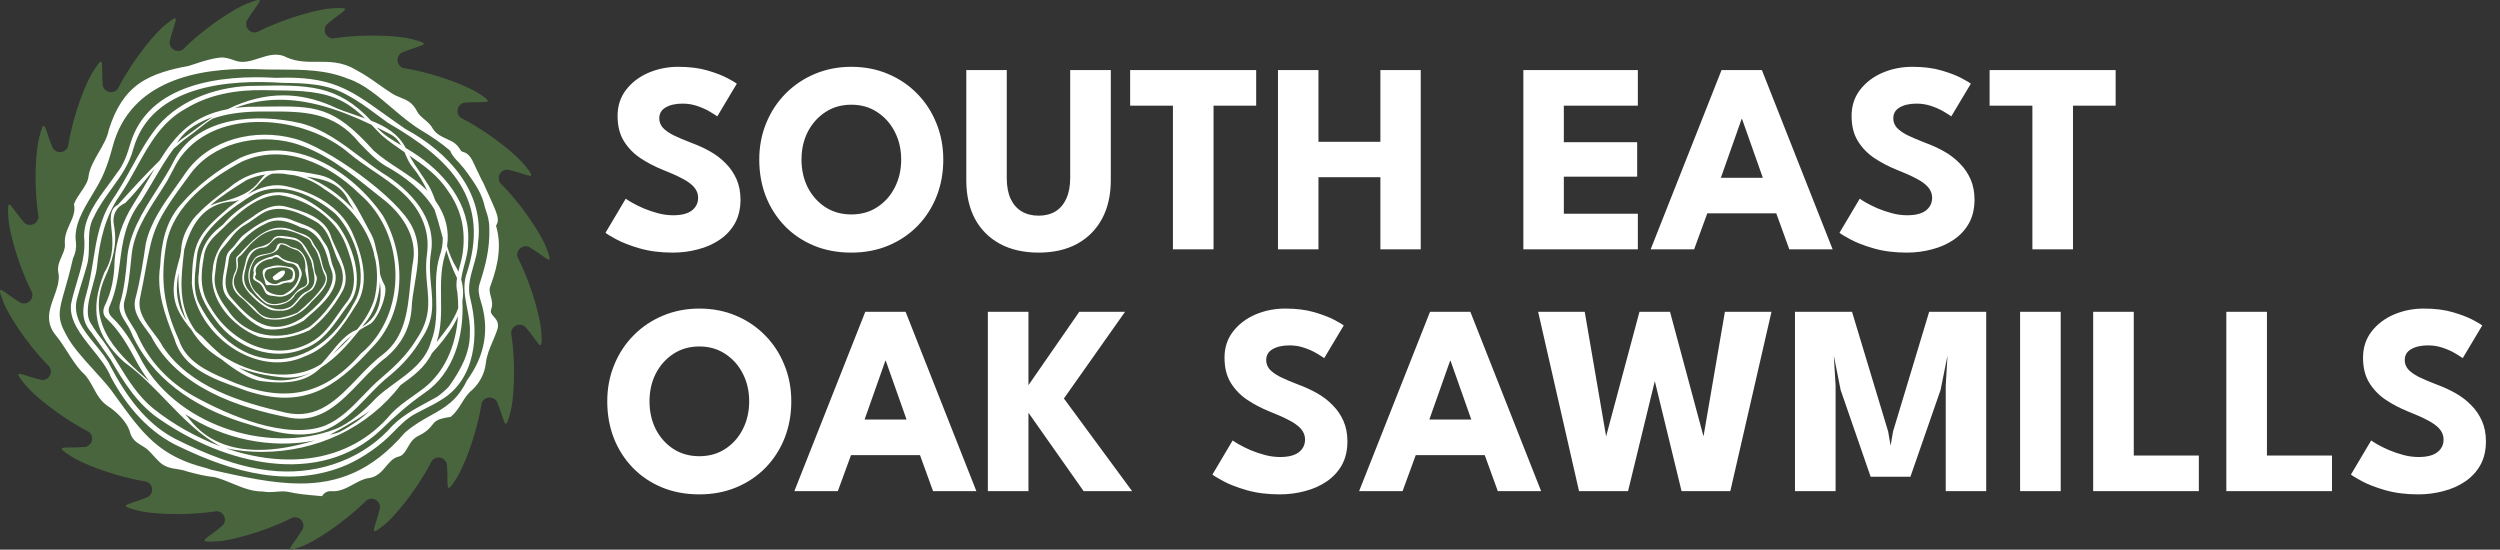 <?xml version="1.0" encoding="UTF-8"?> <svg xmlns="http://www.w3.org/2000/svg" width="2306" height="507" viewBox="0 0 2306 507" fill="none"><rect x="0" y="0" width="2306" height="507" fill="#333333" stroke="none"/><path d="M503.736 228C500.039 218.317 484.254 192.22 463.255 170.644L463.213 170.605C462.639 170.025 462.066 169.435 461.485 168.855C461.011 168.202 460.642 167.478 460.392 166.71C460.073 165.73 459.951 164.698 460.032 163.67C460.113 162.643 460.395 161.642 460.863 160.725C461.332 159.807 461.976 158.99 462.76 158.322C463.544 157.653 464.452 157.146 465.432 156.829C466.401 156.511 467.424 156.389 468.441 156.469L468.316 156.44C488.197 160.902 497.084 168.591 483.617 151.917C477.108 143.849 454.03 123.908 427.382 109.882L427.334 109.857C426.61 109.481 425.881 109.098 425.151 108.725C424.497 108.251 423.923 107.677 423.448 107.023C422.844 106.19 422.409 105.245 422.169 104.244C421.929 103.243 421.889 102.204 422.05 101.187C422.212 100.17 422.572 99.194 423.111 98.317C423.649 97.439 424.355 96.676 425.189 96.071C426.012 95.468 426.947 95.035 427.94 94.796H427.796C448.101 92.906 458.932 97.464 440.964 85.766C432.294 80.124 404.17 68.285 374.491 63.185H374.437C373.63 63.051 372.821 62.914 372.011 62.783C371.243 62.534 370.519 62.165 369.866 61.69C368.185 60.467 367.058 58.625 366.734 56.572C366.41 54.518 366.915 52.419 368.138 50.737C368.738 49.909 369.497 49.208 370.369 48.675L370.239 48.729C388.962 40.658 400.667 41.647 379.967 36.072C369.961 33.372 339.568 30.803 309.765 35.115H309.71C308.904 35.236 308.088 35.358 307.281 35.482C306.474 35.483 305.671 35.356 304.903 35.106C302.927 34.462 301.287 33.059 300.344 31.206C299.402 29.353 299.234 27.201 299.877 25.224C300.189 24.253 300.69 23.352 301.353 22.576L301.247 22.665C316.548 9.207 327.997 6.529 306.583 7.623C296.237 8.145 266.535 15.094 239.524 28.409L239.476 28.434C238.746 28.798 238.01 29.164 237.28 29.537C235.858 29.989 234.337 30.026 232.896 29.644C231.454 29.262 230.151 28.476 229.141 27.379C228.13 26.282 227.453 24.92 227.19 23.452C226.926 21.984 227.087 20.471 227.653 19.091L227.593 19.19C237.994 1.659 248.025 -4.398 228.01 3.253C218.33 6.947 192.23 22.735 170.657 43.734L170.618 43.773C170.038 44.346 169.449 44.92 168.872 45.5C167.659 46.37 166.224 46.875 164.735 46.957C163.245 47.039 161.763 46.694 160.463 45.963C159.162 45.232 158.098 44.145 157.394 42.83C156.689 41.515 156.375 40.026 156.488 38.539L156.463 38.647C160.925 18.779 168.604 9.905 151.933 23.369C143.869 29.875 123.924 52.956 109.899 79.604L109.873 79.652C109.497 80.375 109.115 81.105 108.745 81.835C107.861 83.037 106.652 83.961 105.261 84.5C103.87 85.038 102.354 85.169 100.891 84.876C99.428 84.582 98.079 83.878 97.003 82.844C95.927 81.811 95.168 80.493 94.815 79.043C94.815 79.078 94.815 79.11 94.815 79.145C92.935 58.869 97.48 48.069 85.788 66.022C80.127 74.701 68.292 102.816 63.188 132.492V132.546C63.055 133.352 62.917 134.162 62.79 134.972C62.321 136.388 61.457 137.641 60.3 138.583C59.143 139.525 57.741 140.117 56.259 140.29C54.777 140.463 53.277 140.21 51.934 139.56C50.591 138.909 49.462 137.889 48.679 136.62L48.72 136.718C40.656 118.011 41.641 106.338 36.081 127.028C33.382 137.031 30.812 167.427 35.125 197.228V197.282C35.246 198.088 35.367 198.904 35.495 199.711C35.493 200.518 35.365 201.321 35.116 202.089C34.717 203.313 34.024 204.42 33.096 205.312C32.169 206.204 31.036 206.855 29.797 207.206C28.559 207.556 27.253 207.597 25.996 207.324C24.738 207.051 23.567 206.472 22.585 205.64L22.643 205.71C9.21 190.41 6.539 179.014 7.633 200.406C8.152 210.768 15.101 240.457 28.431 267.469L28.457 267.516C28.82 268.246 29.187 268.983 29.56 269.713C29.808 270.481 29.933 271.283 29.933 272.09C29.934 273.124 29.731 274.147 29.335 275.102C28.939 276.056 28.359 276.923 27.627 277.653C26.895 278.382 26.026 278.959 25.07 279.352C24.114 279.744 23.09 279.943 22.056 279.938C21.036 279.94 20.025 279.741 19.082 279.352L19.165 279.403C1.675 268.995 -4.4 258.974 3.25 278.982C6.944 288.663 22.732 314.762 43.732 336.336L43.77 336.374C44.344 336.957 44.917 337.544 45.498 338.124C45.971 338.777 46.339 339.501 46.588 340.269C46.906 341.249 47.029 342.282 46.947 343.309C46.866 344.336 46.584 345.337 46.115 346.255C45.647 347.173 45.002 347.989 44.218 348.658C43.434 349.326 42.525 349.833 41.545 350.15C40.575 350.467 39.553 350.59 38.536 350.511L38.603 350.526C18.764 346.048 9.915 338.414 23.363 355.062C29.869 363.13 52.95 383.071 79.598 397.097L79.646 397.122C80.369 397.498 81.099 397.881 81.829 398.254C82.481 398.73 83.055 399.305 83.528 399.959C84.133 400.792 84.568 401.737 84.808 402.739C85.048 403.74 85.088 404.779 84.926 405.797C84.764 406.814 84.404 407.789 83.865 408.667C83.325 409.544 82.619 410.307 81.785 410.911C80.96 411.513 80.026 411.947 79.034 412.186H79.097C58.847 414.058 48.07 409.525 66.013 421.21C74.692 426.871 102.807 438.704 132.486 443.81H132.54C133.346 443.944 134.156 444.081 134.966 444.212C135.733 444.463 136.456 444.833 137.108 445.308C137.941 445.914 138.646 446.677 139.183 447.556C139.721 448.434 140.08 449.409 140.241 450.427C140.401 451.444 140.36 452.482 140.118 453.483C139.877 454.484 139.441 455.428 138.835 456.261C138.235 457.089 137.477 457.79 136.604 458.323L136.661 458.301C117.982 466.333 106.335 465.358 127.006 470.927C137.012 473.63 167.405 476.196 197.209 471.883H197.263C198.07 471.762 198.882 471.644 199.695 471.516C200.503 471.517 201.305 471.645 202.073 471.896C203.052 472.214 203.959 472.723 204.741 473.392C205.524 474.061 206.167 474.877 206.633 475.795C207.1 476.713 207.382 477.713 207.462 478.74C207.542 479.766 207.419 480.798 207.1 481.777C206.788 482.749 206.286 483.649 205.624 484.426L205.688 484.372C190.388 497.798 179.002 500.472 200.39 499.375C210.74 498.853 240.438 491.904 267.45 478.589L267.498 478.564C268.228 478.201 268.964 477.834 269.697 477.464C270.465 477.215 271.268 477.088 272.075 477.088C273.105 477.089 274.124 477.292 275.076 477.687C276.027 478.081 276.891 478.66 277.619 479.388C278.346 480.117 278.923 480.982 279.316 481.934C279.709 482.886 279.911 483.906 279.91 484.936C279.913 485.956 279.714 486.967 279.323 487.91L279.362 487.849C268.97 505.339 258.961 511.399 278.966 503.749C288.647 500.054 314.747 484.266 336.32 463.267L336.358 463.229C336.938 462.655 337.528 462.081 338.111 461.501C338.765 461.027 339.489 460.658 340.257 460.408C341.236 460.089 342.27 459.967 343.297 460.048C344.324 460.129 345.325 460.412 346.243 460.88C347.161 461.349 347.977 461.993 348.645 462.778C349.314 463.562 349.821 464.47 350.138 465.45C350.456 466.42 350.578 467.442 350.498 468.459L350.517 468.386C346.039 488.232 338.405 497.09 355.053 483.635C363.118 477.13 383.062 454.049 397.087 427.401L397.11 427.353C397.486 426.629 397.868 425.899 398.241 425.169C398.716 424.516 399.29 423.942 399.943 423.467C400.777 422.862 401.721 422.427 402.723 422.187C403.725 421.947 404.764 421.907 405.781 422.069C406.798 422.231 407.773 422.592 408.651 423.131C409.529 423.67 410.292 424.377 410.896 425.211C411.499 426.034 411.932 426.969 412.171 427.962V427.869C414.048 448.139 409.506 458.938 421.198 440.986C426.859 432.303 438.694 404.192 443.798 374.513V374.459C443.932 373.652 444.069 372.843 444.199 372.033C444.449 371.265 444.818 370.541 445.293 369.888C445.898 369.055 446.662 368.349 447.54 367.812C448.418 367.274 449.394 366.915 450.411 366.755C451.428 366.594 452.467 366.636 453.468 366.877C454.469 367.118 455.413 367.554 456.245 368.16C457.074 368.76 457.775 369.518 458.307 370.391L458.276 370.315C466.321 389.007 465.342 400.673 470.911 379.992C473.611 369.986 476.18 339.593 471.867 309.79V309.735C471.746 308.929 471.625 308.113 471.501 307.307C471.501 306.499 471.628 305.697 471.877 304.929C472.521 302.952 473.924 301.312 475.777 300.369C477.63 299.427 479.781 299.259 481.758 299.902C482.73 300.214 483.63 300.715 484.407 301.378L484.324 301.282C497.776 316.582 500.453 328.019 499.36 306.615C498.837 296.265 491.888 266.563 478.574 239.555L478.548 239.507C478.182 238.777 477.818 238.041 477.449 237.308C477.199 236.54 477.072 235.737 477.073 234.93C477.074 232.851 477.902 230.858 479.373 229.388C480.844 227.919 482.838 227.094 484.917 227.095C485.937 227.092 486.948 227.291 487.891 227.682L487.789 227.618C505.317 237.981 511.393 248.018 503.736 228Z" fill="#49653E"></path><path fill-rule="evenodd" clip-rule="evenodd" d="M452.695 273.356C453.641 276.818 454.712 280.742 453.068 285.326C452.14 288.168 453.237 289.574 455.42 292.012L455.421 292.013C457.86 294.738 461.196 298.466 458.167 305.625C457.029 308.834 455.699 311.951 454.412 314.967C451.602 321.553 448.948 327.774 448.16 334.83C447.016 344.396 442.862 352.665 435.812 359.42L435.689 359.528C431.352 363.013 428.717 367.242 425.926 371.719L425.92 371.729C423.259 376.001 420.507 380.418 416.171 384.168L415.754 384.528L415.21 384.608C403.084 386.376 401.342 388.598 398.705 391.959L398.705 391.959L398.705 391.96C396.649 394.581 394.09 397.845 386.784 401.614L386.669 401.669C380.96 404.139 378.292 408.8 375.939 412.912C373.805 416.641 371.789 420.163 367.903 421.107C362.735 422.236 359.51 426.087 356.095 430.166C352.134 434.897 347.643 440.26 339.67 441.055C335.074 441.749 330.614 444.177 325.894 446.749L325.836 446.781C319.838 450.047 313.642 453.42 306.698 453.1L306.595 453.093C302.684 452.703 299.682 453.936 297.662 456.761L297.036 457.639L295.961 457.543C294.688 457.428 293.401 457.317 292.105 457.204L292.085 457.203L292.048 457.199C283.152 456.43 273.954 455.634 265.517 453.621C261.944 452.995 258.506 453.271 254.865 453.566C250.908 453.886 246.819 454.216 242.401 453.353C242.26 453.354 242.117 453.355 241.977 453.355C232.184 453.356 223.114 449.61 214.336 445.985L214.336 445.985L214.334 445.984L214.33 445.983C208.944 443.758 203.375 441.459 197.742 440.08C189.601 439.319 180.916 437.15 172.739 434.917L172.539 434.85C169.524 433.65 166.388 433.17 163.355 432.706L163.341 432.704C157.546 431.819 151.554 430.904 146.147 425.167C144.488 423.602 142.959 421.901 141.48 420.254C139.655 418.223 137.769 416.123 135.66 414.314C134.048 413.014 132.299 411.955 130.606 410.93L130.604 410.929C126.026 408.158 121.293 405.293 119.505 397.314C116.514 388.548 107.288 379.579 99.447 374.565C92.911 370.216 89.493 363.934 86.187 357.86L86.186 357.858C83.341 352.627 80.399 347.22 75.441 342.936L75.287 342.786C70.295 337.365 66.177 330.91 62.194 324.669L62.188 324.66C58.884 319.483 55.468 314.13 51.611 309.479C41.291 297.041 45.606 285.233 49.778 273.814L49.779 273.813C52.249 267.053 54.802 260.066 54.124 253.086C52.401 246.613 54.69 241.438 56.904 236.432L56.905 236.43C58.501 232.82 60.01 229.408 59.901 225.686C59.101 218.216 61.838 212.216 64.486 206.411L64.486 206.411L64.487 206.408C67.092 200.696 69.552 195.301 68.333 188.93L68.237 188.425L68.41 187.942C69.71 184.301 72.189 180.691 74.586 177.199L74.589 177.195L74.589 177.195C77.857 172.434 81.237 167.512 81.661 162.568L81.675 162.452C82.812 154.811 87.08 147.443 91.208 140.317C95.076 133.639 99.076 126.733 100.347 119.804L100.403 119.579C106.693 99.564 115.592 86.038 128.404 77.01C141.422 67.839 158.19 63.754 174.385 60.715C175.885 60.233 177.389 59.737 178.896 59.24L178.897 59.24C186.695 56.67 194.757 54.013 202.855 53.139C207.493 52.624 211.746 54.099 215.862 55.526L215.968 55.566C223.609 58.74 231.018 56.331 238.862 53.781L238.862 53.781C247.21 51.066 255.843 48.261 264.485 52.975C274.188 57.131 283.172 57.076 292.682 57.005L292.699 57.005C304.033 56.931 315.75 56.854 328.414 64.535C335.918 68.403 342.806 73.259 349.467 77.956C353.409 80.736 357.485 83.61 361.633 86.239C364.394 87.969 367.042 89.032 369.604 90.059L369.604 90.059L369.607 90.06C375.171 92.291 380.426 94.398 384.639 102.573C386.058 105.565 388.628 107.722 391.348 110.004L391.353 110.009C394.281 112.465 397.307 115.004 399.275 118.78C402.636 123.842 407.15 125.904 411.927 128.086L411.928 128.087L411.937 128.091C413.622 128.861 415.364 129.657 417.097 130.601C420.957 132.606 423.364 135.945 425.352 139.32C426.528 139.94 426.986 140.123 427.161 140.161C432.834 141.356 435.549 147.34 438.423 153.677L438.65 154.177C440.349 157.916 442.195 161.678 443.984 165.318C445.514 167.88 446.707 170.335 447.627 172.819C448.606 174.877 449.397 176.589 450.112 178.199C450.88 179.925 451.601 181.535 452.276 183.038L452.278 183.043C458.57 197.08 460.925 202.333 457.893 207.6C457.777 207.803 457.647 208.011 457.507 208.221C462.307 224.036 460.674 241.68 452.397 263.64C450.982 267.082 451.776 269.989 452.695 273.354L452.695 273.356ZM397.204 383.277C410.35 375.951 421.704 369.623 430.655 350.995L430.833 350.697C447.515 327.936 451.714 303.246 443.314 277.315C441.801 272.348 440.65 267.059 442.389 261.82C448.103 244.274 451.82 228.875 451.347 211.207C451.377 203.277 449.657 198.316 448.348 194.541C447.846 193.093 447.405 191.819 447.146 190.619C444.579 178.715 438.338 169.82 432.303 161.219C429.403 157.085 426.211 153.106 422.814 149.387C421.076 148.028 416.205 142.463 415.309 139.082C407.617 132.448 398.553 126.086 387.622 119.647C378.649 114.15 369.901 106.705 361.442 99.505L361.44 99.504L361.437 99.501C348.7 88.661 335.53 77.451 321.541 72.819L321.418 72.774C300.663 64.26 279.737 64.215 257.582 64.167H257.581L257.575 64.166C249.907 64.15 241.977 64.133 234.129 63.726C183.612 62.479 119.969 73.893 103.856 135.455C101.359 144.759 99.069 151.765 96.429 158.184C93.569 165.5 89.134 172.882 84.845 180.022L84.844 180.022C76.462 193.977 67.794 208.407 70.059 223.465L70.071 223.565C70.567 228.718 69.654 233.662 67.358 238.261C64.592 250.486 61.933 259.736 59.793 267.178C54.184 286.687 52.294 293.259 61.16 308.993C66.431 319.293 76.722 330.601 86.676 341.537L86.678 341.539L86.684 341.545C92.599 348.044 98.185 354.182 102.583 359.935C104.03 361.926 105.414 363.841 106.771 365.717C131.617 400.072 146.679 420.897 190.475 431.824C190.586 431.852 191.222 432.068 192.001 432.333L192.001 432.333L192.003 432.333C193.266 432.763 194.904 433.32 195.281 433.405C224.768 440.042 251.676 445.982 276.901 445.984C311.398 445.985 342.753 434.877 373.307 399.241L373.502 399.045C381.724 391.906 389.589 387.522 397.193 383.283L397.204 383.277ZM354.417 105.197C360.345 109.445 366.78 114.057 374.031 119.01C413.325 140.232 447.65 177.075 440.817 224.809C440.614 231.805 438.657 238.599 436.71 245.356C433.837 255.324 430.987 265.212 433.834 275.548C442.119 308.354 438.779 349.825 406.953 368.867C402.048 371.965 396.874 374.579 391.7 377.193L391.7 377.194L391.7 377.194L391.699 377.194L391.699 377.194L391.699 377.194L391.698 377.195L391.698 377.195L391.697 377.195L391.697 377.195L391.697 377.195L391.696 377.195L391.696 377.196L391.696 377.196L391.695 377.196C388.837 378.64 385.979 380.084 383.166 381.61C375.112 385.978 368.831 392.407 362.533 398.862C350.983 410.991 335.032 422.029 320.115 428.707C268.476 451.08 214.583 435.509 166.776 412.645C137.922 399.74 116.815 375.037 102.218 347.645C98.802 338.998 92.056 330.616 85.256 322.167C74.523 308.83 63.656 295.328 65.547 280.364C66.914 273.612 68.902 266.999 70.886 260.402C75.038 246.59 79.171 232.842 77.55 218.008C77.508 200.843 89.16 185.113 99.802 170.745C102.501 167.1 105.136 163.543 107.498 160.072C114.04 152.055 117.335 142.409 120.226 132.614C136.812 76.645 204.572 68.794 254.468 71.807C305.218 69.937 322.422 82.267 354.417 105.197ZM430.919 284.458C428.956 274.489 427.004 264.572 429.716 254.605C453.948 183.914 415.248 146.598 357.971 113.383C354.683 111.047 351.44 108.642 348.198 106.237C339.188 99.555 330.175 92.87 320.151 87.637C302.129 77.239 281.102 76.621 260.843 76.447C210.33 73.011 139.814 78.862 123.098 136.882C119.553 151.006 111.217 162.565 102.851 174.168C96.878 182.45 90.889 190.755 86.616 200.03C82.093 207.901 82.06 216.634 82.027 225.436C82.002 231.876 81.978 238.353 80.195 244.557C78.867 249.618 77.311 254.609 75.755 259.599L75.755 259.599C74.29 264.297 72.826 268.993 71.553 273.747C65.882 291.216 76.916 304.609 87.841 317.868C93.236 324.417 98.605 330.933 101.92 337.891C115.986 364.59 134.185 390.501 161.603 404.786C188.965 418.379 217.763 430.47 248.406 433.934C288.316 438.7 329.735 426.28 357.96 397.027C368.08 384.989 381.405 377.805 394.909 370.524C397.713 369.013 400.524 367.497 403.315 365.933C405.678 364.425 412.85 358.247 414.102 356.488C424.64 341.703 433.761 325.525 433.381 307.131C433.883 299.515 432.398 291.971 430.919 284.458ZM353.102 159.786C345.996 155.106 339.146 149.933 332.293 144.758C315.271 131.906 298.227 119.036 277.181 113.633C237.469 104.399 183.726 107.024 161.44 146.476C156.554 156.431 150.485 165.93 144.417 175.426C131.439 195.74 118.468 216.04 117.104 240.761C115.901 253.997 114.422 267.187 110.621 280.015C108.937 286.479 112.644 292.265 116.237 297.873C117.783 300.286 119.308 302.666 120.373 305.053C138.472 348.537 178.839 375.249 222.474 389.236C224.07 389.722 225.676 390.217 227.29 390.715C250.115 397.746 274.708 405.323 298.094 397.387C314.77 391.175 326.758 378.669 338.784 366.123C345.566 359.047 352.361 351.959 360.016 345.979C371.599 336.353 381.379 325.248 388.945 312.156C400.698 295.055 399.218 279.765 397.652 263.574C396.719 253.921 395.754 243.948 397.543 233.08C402.811 201.172 378.374 175.338 353.102 159.786ZM383.723 313.684C375.259 327.613 363.611 338.469 351.417 348.898C345.563 353.821 340.235 359.368 334.916 364.906C324.456 375.796 314.031 386.649 299.717 392.644C263.561 406.128 210.583 383.006 178.502 365.278C156.046 352.523 138.079 333.843 127.362 310.307C125.975 306.752 123.785 303.316 121.588 299.869L121.588 299.868C117.034 292.722 112.449 285.526 114.913 277.126C118.225 265.942 119.412 254.415 120.598 242.896C120.814 240.792 121.031 238.688 121.26 236.587C123.053 215.327 134.46 197.696 145.748 180.251C148.633 175.792 151.511 171.345 154.218 166.852C155.658 164.317 156.993 161.725 158.328 159.132C160.857 154.221 163.386 149.31 166.633 144.79C201.116 97.978 281.828 106.626 322.153 141.458C329.015 147.239 336.72 152.451 344.475 157.698L344.475 157.698C362.214 169.699 380.215 181.878 388.992 201.442C394.188 212.631 395.29 223.663 393.821 234.724C392.347 245.77 393.242 255.146 394.085 263.989C395.616 280.038 396.98 294.335 383.723 313.684ZM171.419 159.18C193.373 127.897 235.827 118.117 271.554 127.88C301.007 135.15 367.626 182.433 380.397 209.654C388.579 226.193 385.589 243.853 382.608 261.459C381.227 269.614 379.848 277.758 379.582 285.774C377.909 303.635 369.791 317.971 356.282 329.575C348.006 335.68 340.378 343.683 332.697 351.741L332.697 351.742C314.433 370.902 295.87 390.376 267.593 385.405C218.563 375.915 163.862 357.12 139.377 310.125C138.068 308.19 136.632 306.257 135.182 304.304C128.626 295.475 121.782 286.258 125.055 274.781C129.433 258.254 131.963 241.537 134.478 224.65C138.88 204.855 150.654 188.42 162.312 172.147C165.402 167.833 168.485 163.531 171.419 159.18ZM378.404 262.425C379.167 254.656 379.926 246.933 381.283 239.559C384.163 218.524 371.753 199.028 356.138 185.949C352.334 182.967 348.535 179.921 344.721 176.861L344.717 176.858L344.711 176.854L344.71 176.852C321.769 158.452 298.255 139.593 269.635 131.663C235.94 123.029 196.244 131.973 175.161 161.02C142.31 205.136 140.984 212.33 134.474 247.638C133.03 255.469 131.33 264.684 128.976 275.992C127.078 287.97 134.262 297.4 141.366 306.727C144.605 310.979 147.828 315.21 150.166 319.65C175.161 356.904 221.918 371.145 263.673 380.68C293.234 387.217 311.493 368.096 329.958 348.758C337.556 340.802 345.188 332.81 353.657 326.553C373.666 310.669 376.056 286.332 378.404 262.425ZM221.532 145.606C201.079 156.43 181.95 170.941 166.833 188.594C152.639 204.57 148.786 224.532 147.764 245.196C144.028 268.986 152.314 291.13 161.016 312.826C168.648 339.522 196.628 349.483 220.87 358.114L220.872 358.115L220.878 358.117L220.889 358.121C223.247 358.96 225.569 359.787 227.834 360.615C279.199 377.439 308.607 358.69 342.507 321.323C374.714 289.451 375.174 236.603 353.233 198.985C325.217 158.026 271.406 123.621 221.532 145.606ZM332.796 326.223C296.318 368.171 257.579 371.621 208.186 349.616C190.651 342.35 171.157 332.893 164.971 313.429C150.978 282.638 147.516 258.023 153.479 224.591C160.283 189.198 193.175 165.08 223.171 149.056C262.137 131.562 303.346 151.023 331.728 178.939C374.523 215.326 376.692 289.829 332.796 326.223ZM205.623 207.272C215.045 196.087 227.83 187.309 240.626 180.814C266.283 169.398 293.17 188.33 310.542 206.034C324.393 223.31 337.775 260.705 322.193 279.877C319.864 282.94 317.614 286.136 315.353 289.347C306.128 302.45 296.718 315.815 280.99 321.465C251.281 334.064 217.512 320.715 199.044 295.453C189.57 282.687 180.833 268.071 183.42 251.547C184.447 230.854 188.971 219.908 205.623 207.272ZM318.759 280.113C332.185 264.738 325.385 242.225 318.801 225.23C309.142 200.829 283.473 183.852 258.038 180.003C239.771 179.558 222.407 194.117 209.936 206.31C207.876 208.466 205.717 210.472 203.589 212.448L203.589 212.448C196.209 219.302 189.203 225.809 188.011 237.065C185.112 252.972 184.143 268.451 193.903 282.974C212.168 315.124 252.152 335.255 286.766 315.655C297.929 309.634 305.068 299.418 312.149 289.285C314.319 286.179 316.485 283.08 318.759 280.113ZM232.062 200.668C214.609 211.215 197.235 228.091 196.155 249.388C191.864 276.328 214.731 301.451 238.494 310.609C254.022 314.248 271.315 311.308 285.474 304.587C298.037 295.104 307.721 283.109 315.378 269.501C323.07 256.789 316.506 242.885 310.442 230.04C308.106 225.092 305.844 220.302 304.5 215.796C297.943 200.217 279.65 194.886 264.698 190.85C252.301 187.174 241.605 193.428 232.062 200.668ZM313.157 242.754C317.861 252.854 317.229 262.504 311.333 271.736C304.183 282.934 295.992 293.331 285.415 301.596C259.14 315.912 226.783 311.661 209.763 285.502C202.493 276.261 196.393 265.261 198.331 253.15C198.539 251.669 198.707 250.127 198.877 248.559C199.603 241.869 200.382 234.69 204.649 229.635C206.866 227.262 208.882 224.693 210.898 222.124C215.255 216.572 219.614 211.017 226.01 207.437C228.936 205.8 231.658 203.849 234.38 201.899C237.91 199.369 241.438 196.84 245.408 194.998C261.078 188.454 278.121 197.049 291.816 204.684C300.713 210.217 304.046 219.6 307.388 229.008L307.389 229.009L307.389 229.009C309.072 233.747 310.757 238.492 313.157 242.754ZM208.356 239.264C208.673 235.642 210.094 232.52 212.833 230.123C215.013 228.215 216.753 225.931 218.493 223.647L218.493 223.647L218.493 223.647L218.493 223.647L218.493 223.647L218.493 223.647L218.493 223.647L218.493 223.647L218.493 223.647C220.439 221.093 222.384 218.539 224.948 216.507L225.053 216.428C237.418 207.02 251.742 196.122 268.002 202.509C270.437 203.619 273.075 204.57 275.748 205.534L275.749 205.534L275.749 205.534C283.244 208.236 291.013 211.036 295.32 217.713C296.698 220.172 298.288 222.534 299.973 224.802C302.902 228.642 303.916 233.217 304.931 237.8C305.674 241.154 306.419 244.513 307.916 247.591C315.275 264.882 298.075 279.962 285.129 291.314L285.129 291.314C283.322 292.898 281.599 294.409 280.037 295.843C269 302.419 256.73 305.094 244.738 303.465C232.488 299.41 223.084 289.172 214.361 279.675L214.358 279.672L214.357 279.672C213.214 278.427 212.083 277.196 210.959 275.992C203.249 267.864 205.11 257.929 206.956 248.072C207.51 245.112 208.063 242.159 208.356 239.264ZM302.928 240.762C299.878 227.249 292.111 212.636 277.431 209.77C266.874 204.501 255.596 200.351 244.786 206.455C232.591 211.88 223.129 221.633 214.712 231.712C212.482 233.624 211.431 236.152 211.055 239.087C210.768 242.042 210.197 245.003 209.629 247.949L209.629 247.949C207.899 256.918 206.194 265.759 212.577 273.94C231.863 296.268 249.126 311.54 278.215 293.727C289.622 285.068 309.222 268.205 306.697 252.49C306.263 250.573 305.561 248.713 304.861 246.854L304.861 246.854L304.861 246.854L304.86 246.853L304.86 246.853L304.86 246.853L304.86 246.852L304.86 246.852L304.86 246.852C304.103 244.844 303.347 242.837 302.928 240.762ZM216.278 251.99C212.75 260.849 213.924 267.11 221.095 273.576C224.663 276.092 227.809 279.352 230.944 282.6L230.944 282.6C235.183 286.992 239.403 291.364 244.62 293.853C260.396 297.251 277.112 291.687 286.819 278.905C287.736 277.947 288.744 276.95 289.79 275.915C296.664 269.12 305.178 260.702 300.11 250.98C298.182 247.888 297.394 244.395 296.606 240.898C295.877 237.667 295.148 234.431 293.516 231.504C292.914 230.513 292.257 229.549 291.6 228.586L291.6 228.586L291.6 228.586L291.599 228.586L291.599 228.585L291.599 228.585L291.599 228.585L291.599 228.585C290.401 226.829 289.205 225.075 288.35 223.169C286.053 218.035 281.016 216.333 276.033 214.649C274.066 213.985 272.108 213.323 270.329 212.454C249.448 203.393 233.165 220.866 220.335 235.036C219.993 235.413 219.643 235.78 219.225 236.07C217.469 237.29 217.678 239.342 217.938 241.899C218.231 244.779 218.59 248.299 216.278 251.99ZM221.273 236.258C221.704 236.027 222.082 235.706 222.42 235.353C223.945 233.76 225.359 232.026 226.781 230.282C229.133 227.4 231.506 224.49 234.438 222.146C250.567 207.085 265.686 210.225 283.744 219.711C285.703 220.612 286.487 222.419 287.281 224.248C287.775 225.387 288.273 226.535 289.061 227.476C292.825 231.974 294.308 237.396 295.796 242.836L295.796 242.836C296.855 246.706 297.916 250.584 299.802 254.145C301.47 257.294 299.814 261.082 297.826 264.292C291.305 273.375 283.132 281.322 274.432 288.374C263.224 293.21 246.204 297.907 237.286 286.89C235.043 284.008 231.888 281.31 228.68 278.568C220.611 271.669 212.205 264.483 217.134 253.348C218.898 249.403 220.134 245.435 219.239 240.953C218.895 239.235 219.31 237.309 221.273 236.258ZM274.724 278.207C269.964 283.788 266.223 288.176 251.714 286.26C243.486 284.938 228.887 271.229 225.259 263.884C222.112 257.865 223.733 252.097 225.378 246.242C225.983 244.091 226.59 241.929 226.966 239.738C228.621 232.844 233.263 229.015 239.847 227.658C247.714 225.663 249.818 222.971 251.459 220.872C253.795 217.884 255.189 216.1 270.951 219.252C278.441 220.935 282.273 228.243 285.794 234.957L285.794 234.957L285.795 234.959L285.797 234.962C286.498 236.299 287.187 237.613 287.89 238.855C289.038 241.24 289.366 243.823 289.694 246.402C290.055 249.249 290.416 252.091 291.877 254.658C293.572 257.498 289.582 266.756 287.017 267.934C280.83 271.046 277.592 274.843 274.724 278.207ZM242.096 228.432C231.415 229.578 228.28 239.107 226.348 248.594C223.57 257.7 225.488 265.408 233.101 271.296C241.554 280.457 253.319 289.174 266.197 283.674C269.184 282.698 271.6 279.725 274.084 276.669C276.598 273.575 279.181 270.397 282.495 269.119C292.931 264.296 290.268 254.109 288.014 245.486L287.988 245.388C287.618 240.421 285.032 236.405 282.431 232.367C281.534 230.974 280.636 229.579 279.826 228.141C277.041 221.6 270.362 220.845 264.084 220.135C262.463 219.952 260.869 219.771 259.375 219.495C255.213 218.279 252.842 220.841 250.354 223.529C248.141 225.921 245.836 228.412 242.096 228.432ZM274.916 243.696C272.861 242.549 270.449 241.928 268.036 241.307C264.55 240.409 261.061 239.51 258.639 237.024C256.141 234.48 254.906 234.534 251.351 236.48C243.578 238.254 231.896 242.823 234.077 251.468C233.958 252.421 233.824 253.217 233.709 253.897C233.136 257.301 233.055 257.782 237.742 260.308C240.856 261.862 242.108 264.454 243.393 267.117L243.393 267.117C243.844 268.052 244.3 268.996 244.842 269.907C246.528 272.422 249.362 272.718 252.188 273.014C253.061 273.105 253.932 273.196 254.769 273.352C266.738 275.767 275.284 264.694 277.731 255.594C279.23 251.967 277.738 249.179 276.246 246.389C275.77 245.501 275.295 244.612 274.916 243.696ZM262.293 271.447C258.275 273.755 246.989 270.566 245.383 267.029C243.846 263.524 242.154 260.336 237.981 258.509C236.489 257.855 234.124 256.208 235.979 253.572C236.271 253.157 236.341 252.458 236.162 252.028C233.875 245.625 242.263 239.875 249.045 238.902C249.257 238.872 249.488 238.861 249.72 238.85C250.246 238.825 250.775 238.799 251.084 238.558C254.193 236.001 256.088 237.302 258.761 239.137C260.993 240.67 263.767 242.575 268.245 242.92C274.709 243.791 277.324 250.838 275.481 256.289C273.702 262.707 269.135 267.912 262.293 271.447ZM266.794 260.649C264.392 260.434 261.783 260.923 259.355 262.17C256.742 263.511 254.236 263.295 251.721 263.077C250.086 262.936 248.448 262.794 246.773 263.08C245.255 263.339 244.893 261.782 244.554 260.326C244.443 259.85 244.335 259.385 244.19 258.997C240.235 248.445 242.586 247.816 249.134 246.066C249.651 245.928 250.194 245.783 250.762 245.625C255.905 244.199 260.318 245.066 264.748 245.937C265.802 246.144 266.857 246.352 267.924 246.528C273.213 246.492 274.415 261.11 266.794 260.649ZM246.258 248.764C239.497 255.387 249.821 265.152 257.238 260.999C258.529 259.875 260.914 259.442 263.257 259.017C266.633 258.404 269.923 257.806 269.734 255.181C273.921 243.733 252.643 246.047 246.258 248.764ZM252.92 254.326C250.224 255.607 252.125 258.621 254.587 258.596C257.87 258.46 264.461 253.037 262.494 249.678C259.699 248.838 256.641 251.323 254.221 253.29C253.762 253.663 253.326 254.017 252.92 254.326ZM243.854 278.809C243.668 278.679 243.484 278.551 243.305 278.428C230 267.192 223.859 254.673 234.401 238.957C236.54 235.712 240.604 235.011 244.594 234.322C249.072 233.549 253.459 232.792 254.929 228.473C256.331 221.323 264.457 224.982 268.273 227.757C268.333 227.769 268.394 227.78 268.456 227.792C268.853 227.865 269.271 227.942 269.574 228.208C282.414 230.46 283.51 242.789 284.466 253.533C284.582 254.843 284.696 256.13 284.83 257.372C286.04 262.489 282.345 264.65 278.42 266.945C275.509 268.647 272.473 270.423 271.216 273.532C266.463 279.915 257.095 282.511 249.444 281.267C249.2 281.227 248.364 280.973 248.168 280.898C246.563 280.704 245.129 279.701 243.854 278.809ZM245.252 235.097C241.85 235.855 238.425 236.62 235.654 238.684C228.397 248.525 227.741 262.989 238.06 271.318C245.918 280.631 250.805 282.506 262.673 278.625C266.34 277.437 268.649 274.657 270.975 271.854C273.385 268.952 275.813 266.027 279.791 264.821C284.645 262.883 283.582 258.63 282.491 254.266C281.863 251.75 281.224 249.197 281.705 247.029C281.903 240.246 280.183 234.866 274.596 231.08C270.898 229.938 267.366 228.517 264.01 226.669C263.869 226.615 263.731 226.561 263.598 226.509C263.51 226.475 263.424 226.441 263.339 226.408C259.039 224.726 258.618 224.562 256.826 229.428C253.972 233.151 249.632 234.119 245.252 235.097ZM431.797 223.918C434.303 188.11 409.189 158.393 380.39 140.295C378.47 139.048 376.39 137.788 374.231 136.505C367.444 123.375 355.412 116.469 342.243 111.28C311.171 77.806 282.991 78.312 237.17 79.136L235.343 79.168C203.198 79.136 167.607 90.578 145.755 116.06C136.027 128.075 128.548 141.579 121.059 155.103L121.059 155.103C115.308 165.487 109.551 175.883 102.764 185.627C92.096 202.244 89.038 221.17 85.97 240.165C84.266 250.716 82.558 261.289 79.54 271.498C75.858 284.065 74.739 295.774 83.946 306.176C87.246 310.642 90.43 315.192 93.614 319.742C96.383 323.699 99.152 327.656 101.997 331.558C114.366 352.835 127.348 373.824 148.548 387.557C207.001 427.641 293.899 450.399 351.299 396.574C363.85 384.272 376.899 372.687 391.427 362.611C418.623 344.223 428.112 309.689 426.516 277.979C427.639 271.092 427.268 264.37 425.41 257.751C425.961 253.097 427.195 248.499 428.433 243.884L428.433 243.883C430.191 237.333 431.958 230.747 431.797 223.918ZM373.731 141.827C375.598 146.128 377.528 150.575 380.474 154.096C386.179 160.913 390.564 168.306 394.135 176.009C386.32 167.94 376.872 161.74 367.41 155.531C359.524 150.356 351.629 145.175 344.661 138.9C307.483 97.459 291.039 97.69 244.917 98.337L244.916 98.337C239.998 98.406 234.743 98.479 229.089 98.508C224.626 98.729 220.43 99.117 216.461 99.655C229.946 94.546 243.771 92.018 258.081 92.017C282.748 92.017 309.306 99.197 342.575 115.038C343.825 116.314 345.066 117.596 346.304 118.874L346.313 118.884C348.218 120.851 350.116 122.811 352.025 124.73C358.641 130.427 365.847 135.405 373.079 140.331C373.298 140.83 373.515 141.329 373.731 141.827ZM421.881 269.72C422.417 274.526 422.676 279.414 422.659 284.32C420.559 289.936 417.591 295.208 414.847 299.637L414.822 299.678L414.794 299.717C410.979 305.032 406.96 310.305 402.769 315.55C407.169 302.32 406.993 288.636 406.816 274.889V274.889C406.652 262.095 406.487 249.247 410.009 236.659C410.666 234.68 411.199 232.705 411.64 230.735C414.316 239.533 417.422 248.244 421.546 256.462C420.86 260.803 420.737 265.195 421.881 269.72ZM405.554 236.335C401.73 248.62 402.016 261.173 402.302 273.716C402.62 287.665 402.938 301.6 397.602 315.136C395.676 322.051 392.318 327.818 388.106 332.9C386.919 334.23 385.726 335.559 384.513 336.887C378.668 342.861 371.699 347.93 364.734 352.996L364.734 352.996C358.4 357.603 352.07 362.207 346.594 367.486C337.027 377.984 321.845 390.928 309.893 395.584C245.278 420.471 159.174 390.454 128.392 328.32C121.594 315.556 114.179 303.114 103.552 292.948C100.135 289.679 99.294 286.06 101.352 281.811C107.222 268.213 108.938 254.953 110.637 241.82C113.081 222.932 115.49 204.306 130.175 185.31C134.279 178.712 137.981 172.453 141.47 166.552L141.471 166.552C148.045 155.434 153.866 145.593 160.198 137.17C161.755 135.776 163.345 134.415 164.982 133.105C168.069 130.224 171.401 127.784 174.661 125.397L174.661 125.397C176.226 124.252 177.773 123.119 179.269 121.955C180.614 120.909 181.932 119.857 183.238 118.815L183.238 118.815C187.522 115.397 191.67 112.088 196.151 109.451C207.071 105.501 220.498 103.258 237.796 102.883C240.778 102.891 243.721 102.88 246.625 102.869H246.626C279.777 102.744 307.953 102.638 331.508 131.818C332.381 132.705 333.251 133.596 334.121 134.487C340.718 141.247 347.329 148.021 355.514 152.969C372.621 162.254 390.967 176.27 400.93 193.579C403.215 200.573 405.161 207.657 407.078 214.664C407.523 216.29 407.97 217.921 408.422 219.556C408.463 224.967 407.571 230.569 405.554 236.335ZM341.403 378.829C341.394 378.837 341.33 378.892 341.219 378.99C339.917 380.128 332.12 386.949 328.403 389.289C327.532 389.837 326.502 390.513 325.372 391.254L325.37 391.255C320.773 394.271 314.506 398.382 310.471 399.488C309.709 399.696 308.027 400.122 306.579 400.488C305.269 400.819 304.151 401.102 304.083 401.131C304.277 401.01 304.896 400.682 305.876 400.162L305.876 400.161C310.96 397.462 325.758 389.604 341.403 378.829ZM290.636 406.231C271.645 412.042 254.232 414.993 238.632 414.993C211.477 414.993 190.384 405.945 175.94 388.101C174.306 386.001 172.554 383.932 170.701 381.885C205.347 404.922 250.297 414.491 290.636 406.231ZM105.118 207.955C103.24 198.556 107.13 190.836 115.532 187.247C122.376 180.419 128.736 172.623 134.887 165.081L134.888 165.08C137.404 161.995 139.946 158.882 142.547 155.796C140.821 158.703 139.083 161.682 137.307 164.727L137.306 164.728C132.88 172.316 128.22 180.305 122.923 188.557C112.754 204.507 107.084 222.025 105.674 240.896C105.446 255.189 103.04 269.302 96.511 282.175C94.729 286.468 94.74 290.432 98.25 293.732C110.225 304.993 118.143 319.031 125.79 333.193C129.232 339.759 133.28 345.958 137.834 351.775C123.598 339.538 109.482 326.799 100.588 312.353C89.335 294.076 88.157 275.495 96.987 255.55C103.319 241.381 108.686 225.812 105.118 207.955ZM163.131 131.892C169.108 122.702 176.455 115.33 196.08 107.858C191.555 110.821 182.479 117.486 177.876 121.024C175.981 122.481 173.997 123.856 172.004 125.236C168.969 127.338 165.915 129.453 163.131 131.892ZM359.234 123.39C364.392 125.771 367.579 129.653 370.022 134.017C362.397 129.516 354.371 124.646 348.9 118.916C348.553 118.493 348.207 118.08 347.86 117.667L347.858 117.664L347.758 117.545C351.497 119.387 355.32 121.334 359.234 123.39ZM141.367 376.816C127.451 365.473 118.186 350.491 108.891 335.462C102.978 325.9 97.052 316.318 89.91 307.641C87.913 304.831 86.082 301.903 84.253 298.977L84.253 298.977C83.856 298.342 83.459 297.707 83.06 297.073C78.554 288.154 82.2 275.122 85.616 262.911C87.415 256.482 89.15 250.281 89.598 245.026C91.868 222.012 97.173 199.225 110.672 179.998C116.265 171.875 121.102 163.111 125.935 154.354C137.583 133.247 149.212 112.175 171.379 100.185C193.007 86.947 218.598 82.697 243.609 83.139C247.687 83.269 251.823 83.322 255.987 83.374C276.773 83.636 298.253 83.907 316.676 93.927C324.118 97.937 330.599 103.351 336.702 109.205C333.821 108.172 330.913 107.189 328.021 106.212L328.019 106.211C320.445 103.652 312.615 101.007 305.59 97.578C290.862 91.191 275.954 87.953 261.282 87.953C244.347 87.953 227.37 92.156 209.975 100.708C177.549 106.897 161.974 124.491 147.289 147.992C133.796 161.243 121.133 175.224 109.386 188.205L109.023 188.606L108.861 188.785L108.649 188.9C100.978 193.063 101.754 200.684 102.828 211.232L102.828 211.234C103.981 222.565 105.416 236.659 96.199 251.454C89.216 269.031 87.261 283.255 90.047 296.206C92.9 309.466 100.716 321.5 114.644 334.073C128.668 343.977 141.174 356.933 153.269 369.464L153.269 369.465C168.801 385.556 184.848 402.153 203.96 411.96C181.113 403.579 159.544 391.294 141.367 376.816ZM387.335 360.735C385.05 362.434 382.723 364.081 380.395 365.73L380.395 365.73C373.432 370.66 366.466 375.591 360.637 381.899C321.36 428.435 261.776 431.807 208.357 413.519C219.295 415.712 230.475 416.837 241.631 416.837C266.293 416.837 290.895 411.349 312.779 400.966C335.13 390.361 354.683 374.589 369.347 355.35C380.861 347.133 392.185 338.791 398.437 325.779C406.176 317.394 413.421 308.5 418.679 299.188C420.11 296.654 421.353 294.148 422.421 291.666C420.732 318.544 410.147 345.028 387.335 360.735ZM426.314 236.238C425.727 239.445 424.873 242.612 424.023 245.769L424.022 245.77C423.595 247.356 423.169 248.939 422.777 250.523C422.332 249.536 421.856 248.551 421.345 247.567C417.312 241.087 414.535 234.129 412.358 227.015C414.592 212.71 411.143 198.786 402.229 186.08C402.059 185.818 401.883 185.562 401.708 185.307C401.634 185.2 401.561 185.093 401.488 184.986C399.895 180.33 397.991 175.784 395.583 171.457C393.252 167.625 390.655 163.818 388.143 160.135C384.481 154.767 380.731 149.248 377.64 143.439C391.152 152.675 404.34 162.22 413.5 176.451C426.304 194.645 430.044 214.638 426.314 236.238ZM350.505 252.438C351.41 255.879 352.652 259.254 354.488 262.475C356.092 265.161 355.806 270.675 353.702 277.601C350.709 287.455 344.886 297.29 340.957 299.094C337.577 300.792 334.504 302.56 331.683 304.377C321.442 317.181 309.837 330.412 296.124 338.961C285.447 349.255 271.882 355.618 240.358 351.459C230.342 349.847 217.051 341.725 204.319 331.39C192.558 324.378 183.212 315.302 176.548 304.204C171.517 298.188 167.544 292.531 165.263 287.918C156.429 271.035 160.922 255.06 165.68 238.145L165.68 238.145C165.82 237.648 165.96 237.148 166.1 236.648L166.128 236.548C166.394 234.698 166.687 232.83 167.023 230.936C167.44 221.971 170.437 214.107 174.97 207.064C177.134 203.155 179.834 199.745 183.046 196.82C191.069 188.212 200.984 180.887 210.116 174.141C210.434 173.906 210.751 173.672 211.067 173.439C224.08 162.261 238.57 157.461 253.169 157.331C260.494 156.117 272.625 157.074 295.136 161.572C316.171 166.293 326.775 186.496 337.03 206.034L337.054 206.079C339.101 209.978 341.035 213.661 343.022 217.16C344.971 221.206 346.08 225.527 346.859 229.9C348.974 237.215 350.229 244.843 350.505 252.438ZM329.364 303.987C336.324 295.501 342.099 286.24 345.321 275.791C348.241 263.625 348.454 251.694 346.43 240.359C346.007 238.705 345.58 237.07 345.159 235.462L345.109 235.268C345.073 234.803 345.02 234.344 344.966 233.886C344.953 233.773 344.94 233.66 344.927 233.547C338.553 209.378 321.863 188.425 299.285 174.563C291.053 168.226 281.532 163.892 271.553 161.689C268.379 161.312 265.33 160.909 262.437 160.378C262.3 160.338 262.166 160.304 262.031 160.269C261.998 160.261 261.964 160.252 261.931 160.243C258.442 159.956 254.931 159.93 251.43 160.158C246.033 161.716 242.521 165.628 238.712 169.87C238.046 170.612 237.372 171.363 236.676 172.114C235 173.923 232.749 175.79 230.668 177.516C229.903 178.15 229.161 178.766 228.479 179.352C239.745 172.768 252.036 168.633 265.573 172.124C289.746 177.493 313.765 190.549 324.572 213.707C334.062 234.621 342.124 262.011 327.775 282.448C316.302 300.938 302.942 320.59 281.656 328.483C236.619 349.826 180.785 308.335 176.968 261.626C177.412 223.337 182.441 216.01 211.282 191.203C214.384 188.86 217.57 186.491 220.845 184.236C218.364 185.276 215.64 185.907 212.562 185.925C187.164 188.648 176.256 207.577 169.965 230.204C169.847 231.25 169.726 232.298 169.606 233.348C167.055 255.572 164.427 278.463 176.199 298.725C177.477 300.995 178.917 303.217 180.493 305.386C182.276 307.083 184.192 308.729 186.248 310.321C192.355 316.928 198.415 322.725 204.423 327.721C232.1 345.973 270.216 352.855 296.422 335.705C299.332 332.622 302.163 329.151 305.056 325.595C312.157 316.867 319.5 307.841 328.817 304.249C329.003 304.163 329.18 304.074 329.364 303.987ZM309.682 197.442C289.906 180.286 259.904 166.223 234.527 178.911C215.612 190.203 184.253 212.258 181.744 235.456C181.516 238.018 181.219 240.625 180.919 243.254C179.517 255.53 178.056 268.319 183.432 279.608C218.103 348.274 290.493 348.597 326.118 280.186C341.582 255.938 327.386 215.708 309.682 197.442ZM326.744 194.046C324.981 191.279 323.232 188.464 321.629 185.624C314.455 168.862 298.299 165.016 282.57 162.983C299.17 169.372 314.637 180.64 326.744 194.046ZM244.699 160.921C238.794 161.88 232.981 163.589 227.427 166.093L226.984 166.37C216.022 173.216 204.002 180.724 193.743 189.764C197.559 187.978 201.786 186.589 206.448 185.629C229.306 179.839 235.368 172.091 240.238 165.866C241.689 164.011 243.012 162.323 244.699 160.921ZM164.716 251.689C164.045 268.397 166.587 283.019 172.057 295.501C163.632 283.066 161.166 268.411 164.716 251.689ZM258.416 350.889C266.427 350.888 274.3 349.245 282.012 345.955C283.482 345.474 284.894 344.826 286.269 344.058C278.62 347.233 270.362 348.841 261.378 348.137C246.003 346.729 232.218 343.692 220.198 339.057C233.235 346.934 245.995 350.89 258.416 350.889ZM307.186 326.684C312.043 321.028 317.448 315.025 324.787 309.287C319.234 315.417 313.179 321.16 307.186 326.684ZM338.299 295.983C336.88 297.796 335.435 299.643 333.963 301.507C350.112 291.602 352.445 276.034 350.447 260.027C349.78 272.594 346.245 284.743 339.181 294.856C338.888 295.23 338.594 295.605 338.299 295.983Z" fill="white"></path><path d="M625.656 61.628C635.929 61.628 644.907 62.756 652.59 65.011C660.274 67.266 666.454 69.646 671.131 72.151C675.808 74.657 678.648 76.327 679.65 77.162L661.61 107.354C660.274 106.352 657.977 104.89 654.72 102.97C651.547 101.049 647.746 99.337 643.32 97.833C638.977 96.33 634.425 95.578 629.665 95.578C623.234 95.578 618.014 96.748 614.005 99.086C610.08 101.341 608.117 104.723 608.117 109.233C608.117 112.324 609.161 115.121 611.249 117.627C613.421 120.049 616.678 122.387 621.021 124.642C625.447 126.814 631.043 129.194 637.808 131.783C643.988 134.038 649.793 136.711 655.221 139.801C660.65 142.891 665.41 146.566 669.503 150.825C673.679 155.001 676.978 159.845 679.4 165.357C681.822 170.869 683.033 177.133 683.033 184.149C683.033 192.501 681.321 199.767 677.896 205.947C674.472 212.044 669.795 217.097 663.865 221.105C658.019 225.114 651.338 228.079 643.821 230C636.388 232.004 628.663 233.007 620.645 233.007C609.287 233.007 599.097 231.712 590.077 229.123C581.141 226.534 573.917 223.736 568.405 220.73C562.892 217.723 559.593 215.718 558.508 214.716L577.174 183.272C578.176 184.023 580.097 185.234 582.937 186.905C585.86 188.575 589.409 190.329 593.585 192.166C597.761 193.92 602.188 195.424 606.865 196.676C611.625 197.929 616.302 198.556 620.895 198.556C628.579 198.556 634.342 197.094 638.184 194.171C642.025 191.164 643.946 187.239 643.946 182.395C643.946 178.804 642.735 175.588 640.313 172.749C637.891 169.909 634.258 167.236 629.414 164.731C624.57 162.142 618.515 159.428 611.249 156.588C603.983 153.665 597.176 150.115 590.829 145.939C584.565 141.764 579.471 136.544 575.545 130.28C571.62 124.016 569.657 116.249 569.657 106.978C569.657 97.708 572.246 89.69 577.425 82.925C582.686 76.077 589.576 70.815 598.095 67.14C606.697 63.466 615.884 61.628 625.656 61.628ZM739.299 147.192C739.299 156.63 741.22 165.19 745.062 172.874C748.988 180.474 754.374 186.529 761.223 191.039C768.155 195.549 776.173 197.804 785.276 197.804C794.379 197.804 802.355 195.549 809.204 191.039C816.136 186.529 821.523 180.474 825.365 172.874C829.29 165.19 831.253 156.63 831.253 147.192C831.253 137.755 829.29 129.236 825.365 121.636C821.523 114.036 816.136 107.981 809.204 103.471C802.355 98.877 794.379 96.58 785.276 96.58C776.173 96.58 768.155 98.877 761.223 103.471C754.374 107.981 748.988 114.036 745.062 121.636C741.22 129.236 739.299 137.755 739.299 147.192ZM700.338 147.192C700.338 135.166 702.468 123.974 706.728 113.618C710.987 103.178 716.959 94.075 724.642 86.308C732.326 78.541 741.346 72.486 751.702 68.143C762.058 63.8 773.249 61.628 785.276 61.628C797.47 61.628 808.703 63.8 818.975 68.143C829.332 72.486 838.31 78.541 845.91 86.308C853.594 94.075 859.523 103.178 863.699 113.618C867.959 123.974 870.088 135.166 870.088 147.192C870.088 159.302 868.042 170.577 863.95 181.017C859.857 191.373 854.011 200.476 846.411 208.327C838.811 216.094 829.833 222.149 819.477 226.492C809.12 230.835 797.72 233.007 785.276 233.007C772.581 233.007 761.014 230.835 750.574 226.492C740.218 222.149 731.282 216.094 723.765 208.327C716.249 200.476 710.444 191.373 706.352 181.017C702.343 170.577 700.338 159.302 700.338 147.192ZM987.144 64.635H1024.6V166.234C1024.6 179.848 1021.93 191.665 1016.58 201.687C1011.24 211.626 1003.6 219.351 993.658 224.864C983.719 230.292 971.86 233.007 958.079 233.007C944.215 233.007 932.272 230.292 922.25 224.864C912.228 219.351 904.545 211.626 899.199 201.687C893.938 191.665 891.307 179.848 891.307 166.234V64.635H928.639V164.23C928.639 171.746 929.809 178.094 932.147 183.272C934.569 188.45 937.993 192.375 942.42 195.048C946.846 197.637 952.066 198.931 958.079 198.931C964.009 198.931 969.146 197.637 973.488 195.048C977.831 192.375 981.172 188.45 983.511 183.272C985.933 178.094 987.144 171.746 987.144 164.23V64.635ZM1081.91 97.457H1042.45V64.635H1158.7V97.457H1119.37V230H1081.91V97.457ZM1273.27 163.478H1216.15V230H1178.81V64.635H1216.15V130.781H1273.27V64.635H1310.48V230H1273.27V163.478ZM1405.14 64.635H1510.75V97.457H1442.48V131.157H1510.12V162.977H1442.48V197.178H1510.75V230H1405.14V64.635ZM1587.95 64.635H1625.16L1690.43 230H1650.47L1638.44 196.802H1574.8L1562.65 230H1522.56L1587.95 64.635ZM1587.33 163.979H1626.04L1606.87 109.734H1606.49L1587.33 163.979ZM1763.91 61.628C1774.18 61.628 1783.16 62.756 1790.85 65.011C1798.53 67.266 1804.71 69.646 1809.39 72.151C1814.06 74.657 1816.9 76.327 1817.91 77.162L1799.87 107.354C1798.53 106.352 1796.23 104.89 1792.98 102.97C1789.8 101.049 1786 99.337 1781.58 97.833C1777.23 96.33 1772.68 95.578 1767.92 95.578C1761.49 95.578 1756.27 96.748 1752.26 99.086C1748.34 101.341 1746.37 104.723 1746.37 109.233C1746.37 112.324 1747.42 115.121 1749.5 117.627C1751.68 120.049 1754.93 122.387 1759.28 124.642C1763.7 126.814 1769.3 129.194 1776.06 131.783C1782.24 134.038 1788.05 136.711 1793.48 139.801C1798.91 142.891 1803.67 146.566 1807.76 150.825C1811.93 155.001 1815.23 159.845 1817.66 165.357C1820.08 170.869 1821.29 177.133 1821.29 184.149C1821.29 192.501 1819.58 199.767 1816.15 205.947C1812.73 212.044 1808.05 217.097 1802.12 221.105C1796.27 225.114 1789.59 228.079 1782.08 230C1774.64 232.004 1766.92 233.007 1758.9 233.007C1747.54 233.007 1737.35 231.712 1728.33 229.123C1719.4 226.534 1712.17 223.736 1706.66 220.73C1701.15 217.723 1697.85 215.718 1696.76 214.716L1715.43 183.272C1716.43 184.023 1718.35 185.234 1721.19 186.905C1724.12 188.575 1727.66 190.329 1731.84 192.166C1736.02 193.92 1740.44 195.424 1745.12 196.676C1749.88 197.929 1754.56 198.556 1759.15 198.556C1766.83 198.556 1772.6 197.094 1776.44 194.171C1780.28 191.164 1782.2 187.239 1782.2 182.395C1782.2 178.804 1780.99 175.588 1778.57 172.749C1776.15 169.909 1772.51 167.236 1767.67 164.731C1762.83 162.142 1756.77 159.428 1749.5 156.588C1742.24 153.665 1735.43 150.115 1729.08 145.939C1722.82 141.764 1717.73 136.544 1713.8 130.28C1709.88 124.016 1707.91 116.249 1707.91 106.978C1707.91 97.708 1710.5 89.69 1715.68 82.925C1720.94 76.077 1727.83 70.815 1736.35 67.14C1744.95 63.466 1754.14 61.628 1763.91 61.628ZM1874.67 97.457H1835.21V64.635H1951.47V97.457H1912.13V230H1874.67V97.457ZM599.097 370.192C599.097 379.63 601.018 388.19 604.86 395.874C608.785 403.474 614.172 409.529 621.021 414.039C627.953 418.549 635.97 420.804 645.074 420.804C654.177 420.804 662.153 418.549 669.002 414.039C675.934 409.529 681.321 403.474 685.162 395.874C689.088 388.19 691.05 379.63 691.05 370.192C691.05 360.755 689.088 352.236 685.162 344.636C681.321 337.036 675.934 330.981 669.002 326.471C662.153 321.877 654.177 319.58 645.074 319.58C635.97 319.58 627.953 321.877 621.021 326.471C614.172 330.981 608.785 337.036 604.86 344.636C601.018 352.236 599.097 360.755 599.097 370.192ZM560.136 370.192C560.136 358.166 562.266 346.974 566.525 336.618C570.785 326.178 576.756 317.075 584.44 309.308C592.124 301.541 601.144 295.486 611.5 291.143C621.856 286.8 633.047 284.628 645.074 284.628C657.267 284.628 668.501 286.8 678.773 291.143C689.129 295.486 698.108 301.541 705.708 309.308C713.391 317.075 719.321 326.178 723.497 336.618C727.756 346.974 729.886 358.166 729.886 370.192C729.886 382.302 727.84 393.577 723.748 404.017C719.655 414.373 713.809 423.476 706.209 431.327C698.609 439.094 689.631 445.149 679.274 449.492C668.918 453.835 657.518 456.007 645.074 456.007C632.379 456.007 620.812 453.835 610.372 449.492C600.016 445.149 591.08 439.094 583.563 431.327C576.046 423.476 570.242 414.373 566.15 404.017C562.141 393.577 560.136 382.302 560.136 370.192ZM798.123 287.635H835.33L900.599 453H860.636L848.609 419.802H784.969L772.817 453H732.728L798.123 287.635ZM797.496 386.979H836.207L817.039 332.734H816.664L797.496 386.979ZM981.348 367.561L1044.24 453H999.513L948.65 380.715V453H911.193V287.635H948.65V355.284L995.504 287.635H1037.72L981.348 367.561ZM1185.49 284.628C1195.76 284.628 1204.74 285.756 1212.42 288.011C1220.1 290.266 1226.28 292.646 1230.96 295.151C1235.64 297.657 1238.48 299.327 1239.48 300.163L1221.44 330.354C1220.1 329.352 1217.81 327.89 1214.55 325.97C1211.38 324.049 1207.58 322.337 1203.15 320.833C1198.81 319.33 1194.26 318.578 1189.49 318.578C1183.06 318.578 1177.84 319.747 1173.84 322.086C1169.91 324.341 1167.95 327.723 1167.95 332.233C1167.95 335.324 1168.99 338.121 1171.08 340.627C1173.25 343.049 1176.51 345.387 1180.85 347.642C1185.28 349.814 1190.87 352.194 1197.64 354.783C1203.82 357.038 1209.62 359.711 1215.05 362.801C1220.48 365.891 1225.24 369.566 1229.33 373.825C1233.51 378.001 1236.81 382.845 1239.23 388.357C1241.65 393.869 1242.86 400.133 1242.86 407.149C1242.86 415.501 1241.15 422.767 1237.73 428.947C1234.3 435.044 1229.62 440.097 1223.7 444.105C1217.85 448.114 1211.17 451.079 1203.65 453C1196.22 455.004 1188.49 456.007 1180.47 456.007C1169.12 456.007 1158.93 454.712 1149.91 452.123C1140.97 449.534 1133.75 446.736 1128.23 443.73C1122.72 440.723 1119.42 438.718 1118.34 437.716L1137 406.272C1138.01 407.023 1139.93 408.234 1142.77 409.905C1145.69 411.575 1149.24 413.329 1153.41 415.166C1157.59 416.92 1162.02 418.424 1166.69 419.676C1171.45 420.929 1176.13 421.556 1180.73 421.556C1188.41 421.556 1194.17 420.094 1198.01 417.171C1201.86 414.164 1203.78 410.239 1203.78 405.395C1203.78 401.804 1202.57 398.588 1200.14 395.749C1197.72 392.909 1194.09 390.236 1189.24 387.731C1184.4 385.142 1178.35 382.428 1171.08 379.588C1163.81 376.665 1157.01 373.115 1150.66 368.939C1144.4 364.764 1139.3 359.544 1135.38 353.28C1131.45 347.016 1129.49 339.249 1129.49 329.978C1129.49 320.708 1132.08 312.69 1137.25 305.925C1142.52 299.077 1149.41 293.815 1157.92 290.14C1166.53 286.466 1175.71 284.628 1185.49 284.628ZM1319.05 287.635H1356.26L1421.52 453H1381.56L1369.53 419.802H1305.89L1293.74 453H1253.65L1319.05 287.635ZM1318.42 386.979H1357.13L1337.97 332.734H1337.59L1318.42 386.979ZM1596.05 453H1551.07L1523.01 337.62H1529.78L1501.72 453H1456.49L1418.78 287.635H1461.75L1481.67 403.641H1481.17L1512.24 287.635H1540.43L1571.62 403.641H1571.12L1591.04 287.635H1634.01L1596.05 453ZM1832.08 287.635V453H1794.75V355.66L1796.38 327.974L1789.99 359.669L1762.18 439.721H1725.47L1697.78 359.669L1691.52 327.974L1693.15 355.66V453H1655.69V287.635H1708.31L1741.63 398.004L1743.88 411.158L1746.14 398.004L1779.46 287.635H1832.08ZM1863.34 287.635H1900.8V453H1863.34V287.635ZM1930.74 287.635H1968.2V420.178H2028.21V453H1930.74V287.635ZM2053.57 287.635H2091.03V420.178H2151.04V453H2053.57V287.635ZM2235.66 284.628C2245.93 284.628 2254.91 285.756 2262.59 288.011C2270.27 290.266 2276.45 292.646 2281.13 295.151C2285.81 297.657 2288.65 299.327 2289.65 300.163L2271.61 330.354C2270.27 329.352 2267.98 327.89 2264.72 325.97C2261.55 324.049 2257.75 322.337 2253.32 320.833C2248.98 319.33 2244.43 318.578 2239.66 318.578C2233.23 318.578 2228.01 319.747 2224.01 322.086C2220.08 324.341 2218.12 327.723 2218.12 332.233C2218.12 335.324 2219.16 338.121 2221.25 340.627C2223.42 343.049 2226.68 345.387 2231.02 347.642C2235.45 349.814 2241.04 352.194 2247.81 354.783C2253.99 357.038 2259.79 359.711 2265.22 362.801C2270.65 365.891 2275.41 369.566 2279.5 373.825C2283.68 378.001 2286.98 382.845 2289.4 388.357C2291.82 393.869 2293.03 400.133 2293.03 407.149C2293.03 415.501 2291.32 422.767 2287.9 428.947C2284.47 435.044 2279.8 440.097 2273.87 444.105C2268.02 448.114 2261.34 451.079 2253.82 453C2246.39 455.004 2238.66 456.007 2230.64 456.007C2219.29 456.007 2209.1 454.712 2200.08 452.123C2191.14 449.534 2183.92 446.736 2178.4 443.73C2172.89 440.723 2169.59 438.718 2168.51 437.716L2187.17 406.272C2188.18 407.023 2190.1 408.234 2192.94 409.905C2195.86 411.575 2199.41 413.329 2203.59 415.166C2207.76 416.92 2212.19 418.424 2216.86 419.676C2221.63 420.929 2226.3 421.556 2230.9 421.556C2238.58 421.556 2244.34 420.094 2248.18 417.171C2252.03 414.164 2253.95 410.239 2253.95 405.395C2253.95 401.804 2252.74 398.588 2250.31 395.749C2247.89 392.909 2244.26 390.236 2239.41 387.731C2234.57 385.142 2228.52 382.428 2221.25 379.588C2213.98 376.665 2207.18 373.115 2200.83 368.939C2194.57 364.764 2189.47 359.544 2185.55 353.28C2181.62 347.016 2179.66 339.249 2179.66 329.978C2179.66 320.708 2182.25 312.69 2187.42 305.925C2192.69 299.077 2199.58 293.815 2208.1 290.14C2216.7 286.466 2225.88 284.628 2235.66 284.628Z" fill="white"></path></svg> 